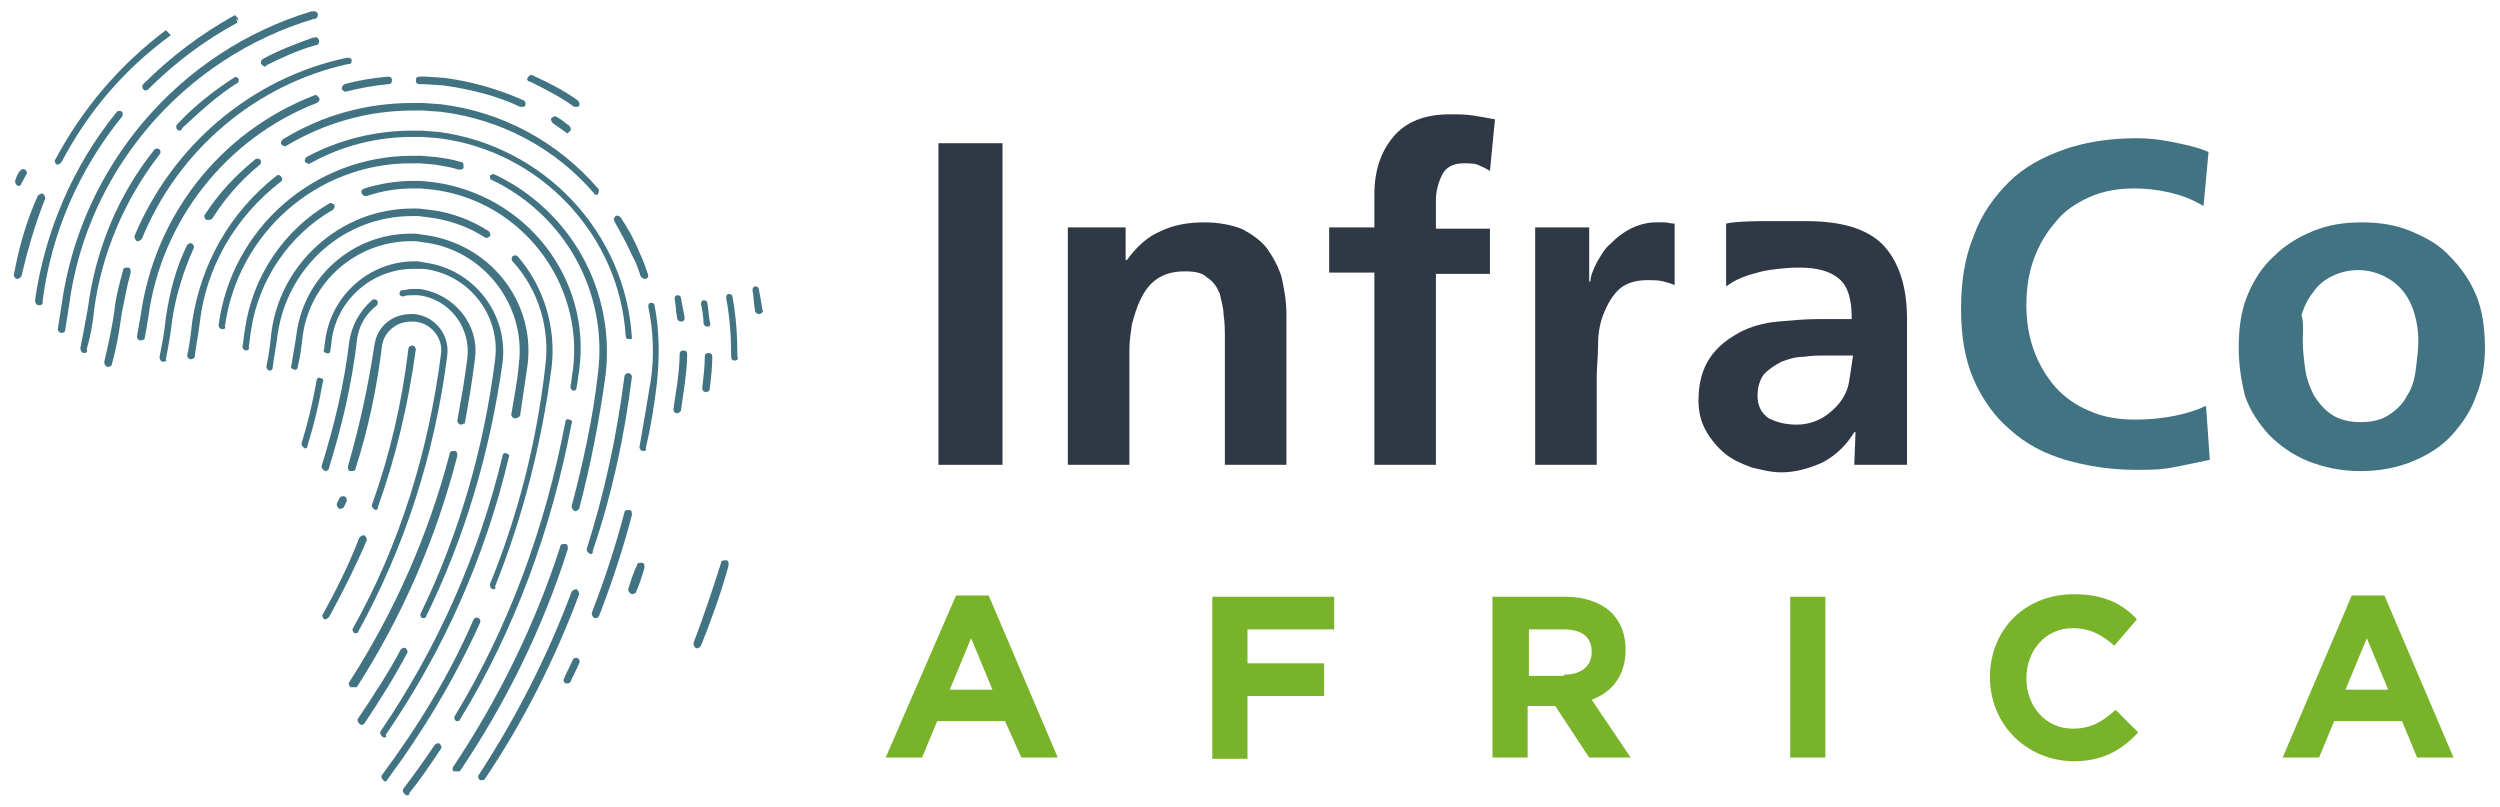 <?xml version="1.0" encoding="utf-8"?>
<!-- Generator: Adobe Illustrator 24.3.0, SVG Export Plug-In . SVG Version: 6.00 Build 0)  -->
<svg version="1.1" id="Layer_1" xmlns="http://www.w3.org/2000/svg" xmlns:xlink="http://www.w3.org/1999/xlink" x="0px" y="0px"
	 viewBox="0 0 199 64.2" style="enable-background:new 0 0 199 64.2;" xml:space="preserve">
<style type="text/css">
	.st0{fill:#417383;}
	.st1{fill:none;stroke:#417383;stroke-width:0.581;stroke-linecap:round;stroke-linejoin:round;stroke-miterlimit:10;}
	.st2{fill:#78B32A;}
	.st3{fill:#2F3945;}
</style>
<g>
	<path class="st0" d="M25.9,49.3c0,0-0.1,0-0.1,0c-0.1-0.1-0.2-0.3-0.1-0.4c1.1-2,2.1-4,2.9-6.1c0.1-0.1,0.2-0.2,0.4-0.2
		c0.1,0.1,0.2,0.2,0.2,0.4c-0.9,2.1-1.9,4.1-3,6.1C26.1,49.2,26,49.3,25.9,49.3z"/>
	<path class="st0" d="M29.9,40.6C29.8,40.6,29.8,40.6,29.9,40.6c-0.2-0.1-0.3-0.2-0.3-0.4c1.4-3.9,2.4-8.1,2.9-12.4
		c0-0.2,0.2-0.3,0.3-0.3c0.2,0,0.3,0.2,0.3,0.3c-0.6,4.4-1.6,8.6-3,12.5C30.1,40.5,30,40.6,29.9,40.6z"/>
	<path class="st0" d="M1.5,14.8c0,0-0.1,0-0.1,0c-0.1-0.1-0.2-0.2-0.2-0.4c0.1-0.3,0.2-0.6,0.4-0.8c0.1-0.1,0.2-0.2,0.4-0.1
		c0.1,0.1,0.2,0.2,0.1,0.4C2,14,1.9,14.3,1.7,14.6C1.7,14.7,1.6,14.8,1.5,14.8z"/>
	<path class="st0" d="M1.4,22.2C1.3,22.2,1.3,22.2,1.4,22.2c-0.2,0-0.3-0.2-0.3-0.3c0.4-2.2,1-4.3,1.9-6.3c0.1-0.1,0.2-0.2,0.4-0.2
		c0.1,0.1,0.2,0.2,0.2,0.4c-0.8,2-1.4,4.1-1.9,6.2C1.6,22.1,1.5,22.2,1.4,22.2z"/>
	<path class="st0" d="M4.6,13.1c0,0-0.1,0-0.1,0c-0.1-0.1-0.2-0.3-0.1-0.4c2.2-4.1,5.1-7.5,8.8-10.3l0.2,0.2l0.2,0.2
		C9.9,5.5,7,8.9,4.9,12.9C4.8,13,4.7,13.1,4.6,13.1z"/>
	<path class="st0" d="M3.1,24.3C3.1,24.3,3.1,24.3,3.1,24.3c-0.2,0-0.3-0.2-0.3-0.3l0-0.2c0.8-5.4,3-10.6,6.5-14.9
		c0.1-0.1,0.3-0.1,0.4,0s0.1,0.3,0,0.4c-3.4,4.2-5.6,9.2-6.3,14.6l0,0.2C3.4,24.2,3.3,24.3,3.1,24.3z"/>
	<path class="st0" d="M11.6,7.2c-0.1,0-0.1,0-0.2-0.1c-0.1-0.1-0.1-0.3,0-0.4c2.2-2.2,4.6-4,7.3-5.5l0.2,0.2L19,1.7l-0.2-0.2
		l0.1,0.3c-2.6,1.4-5,3.2-7.2,5.4C11.7,7.1,11.7,7.2,11.6,7.2z"/>
	<path class="st0" d="M4.9,26.5C4.9,26.5,4.9,26.5,4.9,26.5c-0.2,0-0.3-0.2-0.3-0.3c0.1-0.6,0.2-1.3,0.3-1.9
		c1.5-11,9.3-20.2,19.9-23.4l0.1,0c0.2,0,0.3,0,0.4,0.2c0,0.2,0,0.3-0.2,0.4l-0.1,0C14.6,4.6,6.9,13.6,5.5,24.3
		c-0.1,0.6-0.2,1.3-0.3,1.9C5.2,26.4,5.1,26.5,4.9,26.5z"/>
	<path class="st0" d="M60.4,25c-0.1,0-0.3-0.1-0.3-0.3c-0.1-0.5-0.1-1.1-0.2-1.6c0-0.2,0.1-0.3,0.2-0.3c0.2,0,0.3,0.1,0.3,0.2
		c0.1,0.5,0.2,1.1,0.3,1.7C60.8,24.8,60.6,25,60.4,25C60.5,25,60.5,25,60.4,25z"/>
	<path class="st0" d="M55.5,51.6c0,0-0.1,0-0.1,0c-0.1-0.1-0.2-0.2-0.2-0.4c0.8-2.1,1.5-4.2,2.2-6.4c0-0.2,0.2-0.2,0.4-0.2
		c0.2,0,0.2,0.2,0.2,0.4c-0.6,2.2-1.4,4.4-2.2,6.4C55.7,51.5,55.6,51.6,55.5,51.6z"/>
	<path class="st1" d="M54.3,54.3"/>
	<path class="st0" d="M6.7,28.1C6.7,28.1,6.7,28.1,6.7,28.1c-0.2,0-0.3-0.2-0.3-0.4c0.2-1,0.4-2.1,0.6-3.2c0.6-4.6,2.4-9,5.3-12.6
		c0.1-0.1,0.3-0.1,0.4,0c0.1,0.1,0.1,0.3,0,0.4c-2.8,3.6-4.6,7.9-5.2,12.3c-0.1,1.1-0.3,2.2-0.6,3.2C7,28,6.9,28.1,6.7,28.1z"/>
	<path class="st0" d="M14.3,10.4c-0.1,0-0.1,0-0.2-0.1c-0.1-0.1-0.1-0.3,0-0.4c1.3-1.4,2.8-2.6,4.5-3.7c0.1-0.1,0.3-0.1,0.4,0.1
		C19,6.4,19,6.6,18.9,6.6c-1.6,1-3,2.3-4.4,3.6C14.5,10.3,14.4,10.4,14.3,10.4z"/>
	<path class="st0" d="M21.1,5.3c-0.1,0-0.2-0.1-0.3-0.2c-0.1-0.1,0-0.3,0.1-0.4c1.3-0.7,2.6-1.2,4-1.7l0.1,0c0.2-0.1,0.3,0,0.4,0.2
		c0,0.2,0,0.3-0.2,0.4l-0.1,0c-1.4,0.4-2.7,1-3.9,1.6C21.2,5.3,21.1,5.3,21.1,5.3z"/>
	<path class="st1" d="M52.4,53.2"/>
	<path class="st0" d="M58.5,28.7C58.5,28.7,58.5,28.7,58.5,28.7c-0.2,0-0.3-0.1-0.3-0.3c0-1.6-0.1-3.1-0.4-4.7
		c0-0.2,0.1-0.3,0.2-0.3c0.2,0,0.3,0.1,0.3,0.2c0.3,1.6,0.4,3.2,0.4,4.8C58.8,28.5,58.7,28.7,58.5,28.7z"/>
	<path class="st0" d="M8.6,29.2C8.6,29.2,8.6,29.2,8.6,29.2c-0.2,0-0.3-0.2-0.3-0.4c0.3-1.3,0.6-2.6,0.8-4c0.1-1.1,0.4-2.2,0.7-3.3
		c0-0.2,0.2-0.2,0.4-0.2c0.2,0,0.2,0.2,0.2,0.4c-0.3,1.1-0.5,2.2-0.7,3.2c-0.2,1.4-0.4,2.7-0.8,4.1C8.9,29.1,8.8,29.2,8.6,29.2z"/>
	<path class="st0" d="M11,19.2c0,0-0.1,0-0.1,0c-0.1-0.1-0.2-0.2-0.2-0.4c3-7.2,9.3-12.6,16.9-14.2l0.1,0c0.2,0,0.3,0.1,0.3,0.2
		c0,0.2-0.1,0.3-0.2,0.3l-0.1,0C20.4,6.7,14.2,11.9,11.3,19C11.2,19.1,11.1,19.2,11,19.2z"/>
	<path class="st0" d="M56.3,26c-0.1,0-0.3-0.1-0.3-0.3c0-0.5-0.1-1-0.2-1.5c0-0.2,0.1-0.3,0.2-0.3c0.2,0,0.3,0.1,0.3,0.2
		c0.1,0.5,0.1,1,0.2,1.5C56.6,25.9,56.5,26,56.3,26C56.4,26,56.4,26,56.3,26z"/>
	<path class="st0" d="M45.9,8.5c-0.1,0-0.1,0-0.2,0c-1.1-0.8-2.3-1.4-3.5-2C42,6.5,41.9,6.3,42,6.2C42.1,6,42.3,5.9,42.4,6
		c1.3,0.6,2.5,1.2,3.6,2c0.1,0.1,0.2,0.3,0.1,0.4C46.1,8.5,46,8.5,45.9,8.5z"/>
	<path class="st0" d="M56.2,31.2C56.2,31.2,56.2,31.2,56.2,31.2c-0.2,0-0.3-0.1-0.3-0.3c0,0,0-0.1,0-0.1c0.1-0.8,0.2-1.6,0.2-2.4
		c0-0.2,0.1-0.3,0.3-0.3c0.2,0,0.3,0.1,0.3,0.3c0,0.8-0.1,1.7-0.2,2.5C56.5,31.1,56.4,31.2,56.2,31.2z"/>
	<path class="st0" d="M11.2,27.1C11.2,27.1,11.2,27.1,11.2,27.1c-0.2,0-0.3-0.2-0.3-0.3c0.1-0.6,0.2-1.1,0.3-1.7
		c1.1-7.9,6.3-14.6,13.8-17.5c0.1-0.1,0.3,0,0.4,0.2c0.1,0.1,0,0.3-0.2,0.4c-7.2,2.8-12.4,9.4-13.4,17.1c-0.1,0.6-0.2,1.2-0.3,1.7
		C11.5,27,11.3,27.1,11.2,27.1z"/>
	<path class="st0" d="M41.5,8.5c0,0-0.1,0-0.1,0c-1.9-0.9-4-1.4-6.1-1.7l-1.5-0.1l-0.4,0c-0.2,0-0.3-0.1-0.3-0.3s0.1-0.3,0.3-0.3
		h0.5l1.5,0.1c2.2,0.3,4.3,0.9,6.3,1.8c0.1,0.1,0.2,0.2,0.1,0.4C41.8,8.5,41.7,8.5,41.5,8.5z"/>
	<path class="st0" d="M27.5,7.3c-0.1,0-0.2-0.1-0.3-0.2c0-0.2,0.1-0.3,0.2-0.4c1.1-0.3,2.3-0.5,3.5-0.6c0.2,0,0.3,0.1,0.3,0.3
		c0,0.2-0.1,0.3-0.3,0.3C29.8,6.8,28.7,7,27.5,7.3C27.6,7.3,27.5,7.3,27.5,7.3z"/>
	<path class="st0" d="M54.2,25.6c-0.1,0-0.3-0.1-0.3-0.3c-0.1-0.5-0.1-1-0.2-1.5c0-0.2,0.1-0.3,0.2-0.3c0.2,0,0.3,0.1,0.3,0.2
		c0.1,0.5,0.2,1.1,0.3,1.6C54.5,25.5,54.4,25.6,54.2,25.6C54.2,25.6,54.2,25.6,54.2,25.6z"/>
	<path class="st0" d="M45.2,10.6c-0.1,0-0.1,0-0.2-0.1c-0.3-0.2-0.7-0.5-1-0.7c-0.1-0.1-0.2-0.3-0.1-0.4c0.1-0.1,0.3-0.2,0.4-0.1
		c0.4,0.2,0.7,0.5,1,0.7c0.1,0.1,0.2,0.3,0.1,0.4C45.3,10.5,45.2,10.6,45.2,10.6z"/>
	<path class="st0" d="M50.3,47.3C50.3,47.3,50.3,47.3,50.3,47.3c-0.2-0.1-0.3-0.2-0.3-0.4c0.2-0.6,0.4-1.3,0.7-1.9
		c0-0.2,0.2-0.2,0.4-0.2c0.2,0,0.2,0.2,0.2,0.4c-0.2,0.7-0.4,1.3-0.7,2C50.6,47.2,50.4,47.3,50.3,47.3z"/>
	<path class="st0" d="M53.9,32.9C53.9,32.9,53.9,32.9,53.9,32.9c-0.2,0-0.3-0.2-0.3-0.3c0.1-0.7,0.2-1.4,0.3-2
		c0.1-0.8,0.2-1.6,0.2-2.4c0-0.2,0.1-0.3,0.3-0.3c0,0,0,0,0,0c0.2,0,0.3,0.1,0.3,0.3c0,0.8-0.1,1.6-0.2,2.4
		c-0.1,0.7-0.2,1.4-0.3,2.1C54.1,32.8,54,32.9,53.9,32.9z"/>
	<path class="st0" d="M13,28.8C13,28.8,13,28.8,13,28.8c-0.2,0-0.3-0.2-0.3-0.4c0.2-1,0.4-2,0.5-3.1c0.3-2,0.8-4,1.7-5.8
		c0.1-0.1,0.2-0.2,0.4-0.1c0.1,0.1,0.2,0.2,0.1,0.4c-0.8,1.8-1.4,3.7-1.7,5.7c-0.1,1-0.3,2.1-0.5,3.1C13.3,28.7,13.2,28.8,13,28.8z"
		/>
	<path class="st0" d="M16.6,17.5c-0.1,0-0.1,0-0.2,0c-0.1-0.1-0.2-0.3-0.1-0.4c1.1-1.7,2.4-3.1,4-4.4c0.1-0.1,0.3-0.1,0.4,0
		c0.1,0.1,0.1,0.3,0,0.4c-1.5,1.2-2.8,2.7-3.8,4.3C16.8,17.5,16.7,17.5,16.6,17.5z"/>
	<path class="st0" d="M47.5,15.5c-0.1,0-0.2,0-0.2-0.1c-3.1-3.6-7.4-5.9-12.2-6.5l-1.4-0.1l-0.9,0c-3.5,0-7,1-10,2.8
		c-0.1,0.1-0.3,0-0.4-0.1c-0.1-0.1,0-0.3,0.1-0.4c3.1-1.9,6.6-2.9,10.3-2.9h0.9l1.4,0.1c4.9,0.6,9.3,3,12.5,6.7
		c0.1,0.1,0.1,0.3,0,0.4C47.6,15.5,47.6,15.5,47.5,15.5z"/>
	<path class="st0" d="M51.3,22.2c-0.1,0-0.2-0.1-0.3-0.2c-0.2-0.6-0.4-1.2-0.7-1.7c-0.4-0.9-0.9-1.8-1.4-2.7c-0.1-0.1,0-0.3,0.1-0.4
		c0.1-0.1,0.3,0,0.4,0.1c0.6,0.9,1.1,1.8,1.5,2.8c0.3,0.6,0.5,1.2,0.7,1.8C51.6,22,51.6,22.2,51.3,22.2
		C51.4,22.2,51.3,22.2,51.3,22.2z"/>
	<path class="st0" d="M45.1,54.4c0,0-0.1,0-0.1,0c-0.1-0.1-0.2-0.2-0.1-0.4c0.2-0.5,0.5-1,0.7-1.5c0.1-0.1,0.2-0.2,0.4-0.1
		c0.1,0.1,0.2,0.2,0.1,0.4c-0.2,0.5-0.5,1-0.7,1.5C45.3,54.4,45.2,54.4,45.1,54.4z"/>
	<path class="st0" d="M47.4,49.2c0,0-0.1,0-0.1,0c-0.1-0.1-0.2-0.2-0.2-0.4c1-2.6,1.9-5.3,2.6-8c0-0.2,0.2-0.2,0.4-0.2
		c0.2,0,0.2,0.2,0.2,0.4c-0.7,2.7-1.6,5.4-2.6,8C47.6,49.2,47.5,49.2,47.4,49.2z"/>
	<path class="st0" d="M51.2,35.9C51.2,35.9,51.2,35.9,51.2,35.9c-0.2,0-0.3-0.2-0.3-0.3c0.3-1.7,0.6-3.5,0.9-5.3
		c0.3-2,0.2-4-0.2-5.9c0-0.2,0.1-0.3,0.2-0.3c0.2,0,0.3,0.1,0.3,0.2c0.4,2,0.4,4.1,0.2,6.1c-0.2,1.8-0.5,3.6-0.9,5.3
		C51.5,35.8,51.4,35.9,51.2,35.9z"/>
	<path class="st0" d="M15.2,28.6C15.2,28.6,15.2,28.6,15.2,28.6c-0.2,0-0.3-0.2-0.3-0.3c0.2-0.9,0.3-1.8,0.4-2.7
		C16,21,18.3,16.9,22,14c0.1-0.1,0.3-0.1,0.4,0.1c0.1,0.1,0.1,0.3-0.1,0.4c-3.6,2.8-5.9,6.8-6.4,11.2c-0.1,0.9-0.3,1.8-0.4,2.7
		C15.5,28.5,15.3,28.6,15.2,28.6z"/>
	<path class="st0" d="M50.1,27c-0.2,0-0.3-0.1-0.3-0.3C49.3,18.7,43,12,34.9,11l-1.3-0.1l-0.8,0c-2.8,0-5.6,0.7-8.1,2.1
		c-0.1,0.1-0.3,0-0.4-0.1c-0.1-0.1,0-0.3,0.1-0.4c2.6-1.4,5.5-2.1,8.4-2.1h0.8l1.3,0.1c8.4,1.1,14.9,8,15.4,16.4
		C50.4,26.9,50.3,27,50.1,27C50.1,27,50.1,27,50.1,27z"/>
	<path class="st0" d="M47,44.1C46.9,44.1,46.9,44.1,47,44.1c-0.2-0.1-0.3-0.2-0.3-0.4c1.4-4.4,2.4-9,3-13.7c0-0.2,0.2-0.3,0.3-0.3
		c0.2,0,0.3,0.2,0.3,0.3c-0.6,4.8-1.6,9.4-3.1,13.8C47.2,44.1,47.1,44.1,47,44.1z"/>
	<path class="st0" d="M38.4,62.1c-0.1,0-0.1,0-0.2,0c-0.1-0.1-0.2-0.3-0.1-0.4c3-4.6,5.5-9.5,7.4-14.6c0.1-0.1,0.2-0.2,0.4-0.2
		c0.1,0.1,0.2,0.2,0.2,0.4c-1.9,5.1-4.4,10.1-7.5,14.7C38.5,62.1,38.5,62.1,38.4,62.1z"/>
	<path class="st0" d="M17.7,26.2C17.7,26.2,17.7,26.2,17.7,26.2c-0.2,0-0.3-0.2-0.3-0.3c1-7.7,7.6-13.5,15.4-13.5h0.7l1.2,0.1
		c0.7,0.1,1.4,0.2,2,0.4c0.2,0,0.2,0.2,0.2,0.4c0,0.2-0.2,0.2-0.4,0.2c-0.6-0.2-1.3-0.3-1.9-0.4l-1.2-0.1l-0.7,0
		c-7.5,0-13.8,5.6-14.8,13C18,26.1,17.9,26.2,17.7,26.2z"/>
	<path class="st0" d="M45.8,40.7C45.8,40.7,45.7,40.7,45.8,40.7c-0.2-0.1-0.3-0.2-0.3-0.4c0.9-3.4,1.7-7,2.1-10.6
		c0.8-6.4-2.6-12.6-8.5-15.4C39,14.3,39,14.1,39,14c0.1-0.1,0.2-0.2,0.4-0.1c6.1,2.9,9.6,9.3,8.8,16c-0.5,3.6-1.2,7.2-2.1,10.6
		C46,40.6,45.9,40.7,45.8,40.7z"/>
	<path class="st0" d="M36.3,61.4c-0.1,0-0.1,0-0.2,0C36,61.3,36,61.1,36.1,61c3.6-5.4,6.5-11.3,8.5-17.5c0-0.2,0.2-0.2,0.4-0.2
		c0.2,0,0.2,0.2,0.2,0.4c-2,6.3-4.9,12.2-8.6,17.7C36.5,61.4,36.4,61.4,36.3,61.4z"/>
	<path class="st0" d="M19.6,27.9C19.6,27.9,19.6,27.9,19.6,27.9c-0.2,0-0.3-0.2-0.3-0.3c0.1-0.5,0.1-0.9,0.2-1.4
		c0.6-4.2,3.1-7.9,6.7-10c0.1-0.1,0.3,0,0.4,0.1c0.1,0.1,0,0.3-0.1,0.4c-3.5,2-5.9,5.6-6.5,9.5c-0.1,0.5-0.1,0.9-0.2,1.4
		C19.9,27.8,19.7,27.9,19.6,27.9z"/>
	<path class="st0" d="M45.7,31.1C45.6,31.1,45.6,31.1,45.7,31.1c-0.2,0-0.3-0.2-0.3-0.3c0.1-0.4,0.1-0.8,0.2-1.3
		c0.9-7-4.1-13.5-11.1-14.4l-1-0.1l-0.6,0c-1.3,0-2.5,0.2-3.7,0.6c-0.2,0-0.3,0-0.4-0.2s0-0.3,0.2-0.4c1.3-0.4,2.6-0.6,3.9-0.6h0.6
		l1,0.1c7.4,1,12.6,7.7,11.6,15c-0.1,0.5-0.1,0.9-0.2,1.3C45.9,31,45.8,31.1,45.7,31.1z"/>
	<path class="st0" d="M36.4,57.4c-0.1,0-0.1,0-0.1,0c-0.1-0.1-0.2-0.3-0.1-0.4c4.3-7.1,7.2-15,8.8-23.4c0-0.2,0.2-0.3,0.3-0.2
		c0.2,0,0.3,0.2,0.2,0.3c-1.6,8.4-4.5,16.4-8.9,23.6C36.6,57.4,36.5,57.4,36.4,57.4z"/>
	<path class="st0" d="M32.4,63.3c-0.1,0-0.1,0-0.2-0.1c-0.1-0.1-0.2-0.3-0.1-0.4c0.9-1.2,1.7-2.3,2.5-3.5c0.1-0.1,0.3-0.2,0.4-0.1
		c0.1,0.1,0.2,0.3,0.1,0.4c-0.8,1.2-1.6,2.4-2.5,3.5C32.6,63.3,32.5,63.3,32.4,63.3z"/>
	<path class="st0" d="M21.5,29.5C21.4,29.5,21.4,29.5,21.5,29.5c-0.2,0-0.3-0.2-0.3-0.3c0.2-0.9,0.3-1.8,0.4-2.7
		c0.7-5.6,5.6-9.9,11.2-9.9h0.5l0.9,0.1c1.7,0.2,3.3,0.8,4.7,1.7c0.1,0.1,0.2,0.3,0.1,0.4c-0.1,0.1-0.3,0.2-0.4,0.1
		c-1.4-0.9-2.9-1.4-4.5-1.6l-0.8-0.1l-0.5,0c-5.4,0-9.9,4-10.7,9.4c-0.1,0.9-0.3,1.8-0.4,2.7C21.7,29.4,21.6,29.5,21.5,29.5z"/>
	<path class="st0" d="M39.3,46.9c0,0-0.1,0-0.1,0C39,46.8,39,46.6,39,46.5c2.2-5.4,3.7-11.2,4.4-17.3c0.4-3-0.5-6.1-2.6-8.4
		c-0.1-0.1-0.1-0.3,0-0.4c0.1-0.1,0.3-0.1,0.4,0c2.1,2.4,3.1,5.7,2.7,8.9c-0.8,6.1-2.3,11.9-4.5,17.4C39.5,46.8,39.4,46.9,39.3,46.9
		z"/>
	<path class="st0" d="M30.7,62.2c-0.1,0-0.1,0-0.2-0.1c-0.1-0.1-0.2-0.3-0.1-0.4c2.9-3.9,5.4-8,7.3-12.4c0.1-0.1,0.2-0.2,0.4-0.1
		c0.1,0.1,0.2,0.2,0.1,0.4c-2,4.4-4.5,8.6-7.4,12.5C30.8,62.2,30.7,62.2,30.7,62.2z"/>
	<path class="st0" d="M41,33.3C41,33.3,41,33.3,41,33.3c-0.2,0-0.3-0.2-0.3-0.3c0.2-1.3,0.5-2.7,0.6-4c0.6-4.7-2.8-9.1-7.5-9.7
		l-0.7-0.1l-0.4,0c-4.3,0-8,3.2-8.6,7.5c-0.1,0.9-0.2,1.7-0.4,2.5c0,0.2-0.2,0.3-0.3,0.2c-0.2,0-0.3-0.2-0.2-0.3
		c0.1-0.8,0.3-1.7,0.4-2.5c0.6-4.6,4.5-8,9.1-8h0.4l0.7,0.1C39,19.4,42.6,24,42,29c-0.2,1.4-0.4,2.7-0.6,4.1
		C41.3,33.2,41.2,33.3,41,33.3z"/>
	<path class="st0" d="M30.6,58.7c-0.1,0-0.1,0-0.2-0.1c-0.1-0.1-0.2-0.3-0.1-0.4c4.5-6.6,7.8-14,9.7-21.9c0-0.2,0.2-0.3,0.3-0.2
		c0.2,0,0.3,0.2,0.2,0.3c-1.9,8-5.2,15.4-9.8,22.1C30.8,58.7,30.7,58.7,30.6,58.7z"/>
	<path class="st0" d="M24.3,35.7C24.3,35.7,24.2,35.7,24.3,35.7c-0.2-0.1-0.3-0.2-0.3-0.4c0.5-1.6,0.9-3.3,1.2-5
		c0-0.2,0.2-0.3,0.3-0.2c0.2,0,0.3,0.2,0.2,0.3c-0.3,1.7-0.7,3.4-1.2,5C24.5,35.6,24.4,35.7,24.3,35.7z"/>
	<path class="st0" d="M33.7,49.2c0,0-0.1,0-0.1,0c-0.1-0.1-0.2-0.2-0.1-0.4c3-6.2,5-13,5.9-20.1c0.5-3.6-2.1-6.9-5.7-7.3l-0.5,0
		l-0.3,0c-3.3,0-6.1,2.5-6.5,5.7c0,0.3-0.1,0.6-0.1,0.8c0,0.2-0.2,0.3-0.3,0.2c-0.2,0-0.3-0.2-0.2-0.3c0-0.3,0.1-0.6,0.1-0.8
		c0.5-3.5,3.5-6.2,7.1-6.2h0.3l0.5,0.1c3.9,0.5,6.7,4.1,6.2,8C39,36,37,42.8,33.9,49.1C33.9,49.2,33.8,49.2,33.7,49.2z"/>
	<path class="st0" d="M28.8,57.7c-0.1,0-0.1,0-0.2-0.1c-0.1-0.1-0.2-0.3-0.1-0.4c1.2-1.8,2.4-3.6,3.4-5.5c0.1-0.1,0.3-0.2,0.4-0.1
		c0.1,0.1,0.2,0.3,0.1,0.4c-1,1.9-2.2,3.8-3.4,5.6C29,57.6,28.9,57.7,28.8,57.7z"/>
	<path class="st0" d="M25.9,37.5C25.9,37.5,25.9,37.5,25.9,37.5c-0.2-0.1-0.3-0.2-0.3-0.4c1-3.2,1.8-6.5,2.2-9.9
		c0.2-1.3,0.8-2.4,1.8-3.3c0.1-0.1,0.3-0.1,0.4,0c0.1,0.1,0.1,0.3,0,0.4c-0.9,0.7-1.5,1.7-1.6,2.9c-0.4,3.4-1.2,6.8-2.2,10
		C26.2,37.4,26,37.5,25.9,37.5z"/>
	<path class="st0" d="M36.7,33.8C36.6,33.8,36.6,33.8,36.7,33.8c-0.2,0-0.3-0.2-0.3-0.3c0.3-1.7,0.6-3.3,0.8-5
		c0.3-2.4-1.4-4.7-3.9-5l-0.3,0l-0.2,0c-0.2,0-0.5,0-0.7,0.1c-0.2,0-0.3-0.1-0.3-0.2c0-0.2,0.1-0.3,0.2-0.3c0.3,0,0.5-0.1,0.8-0.1
		l0.6,0c2.8,0.4,4.8,2.9,4.4,5.6c-0.2,1.7-0.5,3.4-0.8,5.1C36.9,33.7,36.8,33.8,36.7,33.8z"/>
	<path class="st0" d="M28.1,54.7c-0.1,0-0.1,0-0.2,0c-0.1-0.1-0.2-0.3-0.1-0.4c3.6-5.6,6.3-11.7,8-18.2c0-0.2,0.2-0.2,0.4-0.2
		c0.2,0,0.2,0.2,0.2,0.4c-1.7,6.6-4.4,12.8-8,18.4C28.2,54.7,28.1,54.7,28.1,54.7z"/>
	<path class="st0" d="M27.1,40.5c0,0-0.1,0-0.1,0c-0.1-0.1-0.2-0.2-0.2-0.4l0.2-0.4c0.1-0.2,0.2-0.2,0.4-0.2
		c0.2,0.1,0.2,0.2,0.2,0.4l-0.2,0.4C27.4,40.4,27.2,40.5,27.1,40.5z"/>
	<path class="st0" d="M28.3,50.4c0,0-0.1,0-0.1,0c-0.1-0.1-0.2-0.3-0.1-0.4c3.7-6.6,6-14,7-21.8c0.2-1.3-0.8-2.5-2.1-2.6l-0.3,0
		c-1.2,0-2.2,0.9-2.3,2c-0.4,3.3-1.1,6.6-2.1,9.7c0,0.2-0.2,0.2-0.4,0.2c-0.2,0-0.2-0.2-0.2-0.4c0.9-3.1,1.6-6.3,2.1-9.6
		c0.2-1.5,1.4-2.5,2.9-2.5l0.3,0c1.7,0.2,2.8,1.7,2.6,3.3c-1,7.9-3.4,15.3-7.1,22C28.5,50.4,28.4,50.4,28.3,50.4z"/>
</g>
<g>
	<path class="st2" d="M76.1,47.4h2.6l5.5,12.9h-2.9L80,57.4h-5.4l-1.2,2.9h-2.9L76.1,47.4z M79,54.9l-1.7-4.1l-1.7,4.1H79z"/>
	<path class="st2" d="M96.5,47.5h9.7v2.6h-6.9v2.7h6.1v2.6h-6.1v5h-2.8V47.5z"/>
	<path class="st2" d="M118.8,47.5h5.8c1.6,0,2.9,0.5,3.7,1.3c0.7,0.7,1.1,1.7,1.1,2.9v0c0,2.1-1.1,3.4-2.7,4l3.1,4.6h-3.3l-2.7-4.1
		h-2.2v4.1h-2.8V47.5z M124.5,53.7c1.4,0,2.2-0.7,2.2-1.8v0c0-1.2-0.8-1.8-2.2-1.8h-2.8v3.7H124.5z"/>
	<path class="st2" d="M142.5,47.5h2.8v12.8h-2.8V47.5z"/>
	<path class="st2" d="M158.4,53.9L158.4,53.9c0-3.7,2.7-6.6,6.7-6.6c2.4,0,3.9,0.8,5,2l-1.8,2.1c-1-0.9-2-1.4-3.3-1.4
		c-2.2,0-3.7,1.8-3.7,4v0c0,2.2,1.5,4,3.7,4c1.5,0,2.4-0.6,3.4-1.5l1.8,1.8c-1.3,1.4-2.8,2.3-5.2,2.3
		C161.2,60.5,158.4,57.6,158.4,53.9z"/>
	<path class="st2" d="M187.2,47.4h2.6l5.5,12.9h-2.9l-1.2-2.9h-5.4l-1.2,2.9h-2.9L187.2,47.4z M190.1,54.9l-1.7-4.1l-1.7,4.1H190.1z
		"/>
</g>
<g>
	<path class="st3" d="M74.7,11.4h5.1V37h-5.1V11.4z"/>
	<path class="st3" d="M85,18.1h4.6v2.6h0.1c0.8-1.1,1.7-1.9,2.7-2.3c1-0.5,2.2-0.7,3.5-0.7c1.1,0,2.1,0.2,2.9,0.5
		c0.8,0.4,1.5,0.9,2,1.5c0.5,0.7,0.9,1.4,1.2,2.3c0.2,0.9,0.4,1.9,0.4,3V37h-4.9V26.9c0-0.6,0-1.2-0.1-1.8c0-0.6-0.2-1.2-0.3-1.7
		c-0.2-0.5-0.5-1-1-1.3c-0.4-0.4-1-0.5-1.8-0.5c-0.9,0-1.6,0.2-2.2,0.6c-0.6,0.4-1,1-1.3,1.6c-0.3,0.6-0.5,1.3-0.7,2
		c-0.1,0.7-0.2,1.4-0.2,2V37H85V18.1z"/>
	<path class="st3" d="M109.4,21.7h-3.6v-3.6h3.6v-2.6c0-1.9,0.5-3.4,1.5-4.6c1-1.2,2.5-1.8,4.5-1.8c0.6,0,1.3,0,1.9,0.1
		c0.6,0.1,1.2,0.2,1.7,0.3l-0.4,4.1c-0.2-0.1-0.5-0.3-0.8-0.4c-0.3-0.2-0.8-0.2-1.3-0.2c-0.8,0-1.4,0.3-1.7,0.9
		c-0.3,0.6-0.5,1.3-0.5,2v2.3h4.3v3.6h-4.3V37h-4.9V21.7z"/>
	<path class="st3" d="M122.1,18.1h4.4v4.3h0.1c0-0.4,0.2-0.9,0.5-1.5c0.3-0.5,0.6-1.1,1.1-1.5c0.5-0.5,1-0.9,1.6-1.2
		c0.6-0.3,1.3-0.5,2-0.5c0.2,0,0.5,0,0.7,0c0.2,0,0.5,0.1,0.8,0.1v4.9c-0.2-0.1-0.5-0.2-0.9-0.3c-0.4-0.1-0.8-0.1-1.3-0.1
		c-1,0-1.8,0.3-2.3,0.8s-0.9,1.2-1.2,2c-0.3,0.8-0.4,1.6-0.4,2.5c0,0.9-0.1,1.7-0.1,2.3V37h-4.9V18.1z"/>
	<path class="st0" d="M175.9,36.6c-0.9,0.2-1.9,0.4-2.9,0.6s-2,0.2-2.9,0.2c-2.1,0-4-0.3-5.7-0.8c-1.7-0.5-3.2-1.3-4.4-2.4
		c-1.2-1-2.2-2.4-2.9-4c-0.7-1.6-1-3.5-1-5.6c0-2.2,0.3-4.1,1-5.8c0.6-1.7,1.6-3.1,2.8-4.3s2.7-2,4.4-2.6c1.7-0.6,3.7-0.9,5.8-0.9
		c0.9,0,1.8,0.1,2.8,0.3c1,0.2,2,0.4,2.9,0.8l-0.4,4.3c-1-0.6-1.9-0.9-2.8-1.1c-0.9-0.2-1.8-0.3-2.7-0.3c-1.3,0-2.5,0.2-3.6,0.7
		c-1.1,0.5-2,1.1-2.7,2c-0.7,0.8-1.3,1.8-1.7,2.9c-0.4,1.1-0.6,2.3-0.6,3.7c0,1.3,0.2,2.5,0.6,3.6c0.4,1.1,1,2.1,1.7,2.9
		c0.7,0.8,1.7,1.5,2.7,1.9c1.1,0.5,2.3,0.7,3.7,0.7c1,0,2.1-0.1,3.1-0.3s1.9-0.5,2.5-0.8L175.9,36.6z"/>
	<path class="st0" d="M178.2,27.7c0-1.6,0.2-3,0.7-4.2c0.5-1.2,1.2-2.3,2.1-3.1c0.9-0.9,1.9-1.5,3.1-2c1.2-0.5,2.5-0.7,3.9-0.7
		c1.4,0,2.7,0.2,3.9,0.7c1.2,0.5,2.3,1.1,3.1,2c0.9,0.9,1.6,1.9,2.1,3.1c0.5,1.2,0.7,2.6,0.7,4.2c0,1.3-0.2,2.6-0.7,3.8
		c-0.4,1.2-1.1,2.2-1.9,3.1c-0.8,0.9-1.9,1.6-3.1,2.1c-1.2,0.5-2.6,0.8-4.2,0.8s-2.9-0.3-4.2-0.8c-1.2-0.5-2.2-1.2-3.1-2.1
		c-0.8-0.9-1.5-1.9-1.9-3.1C178.4,30.3,178.2,29,178.2,27.7z M183.3,27.1c0,0.8,0.1,1.6,0.2,2.3c0.1,0.8,0.4,1.5,0.7,2.1
		c0.4,0.6,0.8,1.1,1.4,1.5s1.4,0.6,2.3,0.6c1,0,1.7-0.2,2.3-0.6c0.6-0.4,1.1-0.9,1.4-1.5c0.4-0.6,0.6-1.3,0.7-2.1
		c0.1-0.8,0.2-1.6,0.2-2.3c0-0.7-0.1-1.4-0.3-2.1c-0.2-0.7-0.5-1.3-0.9-1.8c-0.4-0.5-0.9-0.9-1.5-1.2c-0.6-0.3-1.3-0.5-2.1-0.5
		c-0.8,0-1.5,0.2-2.1,0.5c-0.6,0.3-1.1,0.7-1.5,1.3c-0.4,0.5-0.7,1.1-0.9,1.8C183.4,25.7,183.3,26.4,183.3,27.1z"/>
</g>
<path class="st3" d="M147.6,37h4.2V25.4c0-2.7-0.7-4.6-1.9-5.9c-1.3-1.3-3.3-1.9-6.2-1.9c-1,0-3.3,0-3.3,0s-2.3,0-3,0.2v5
	c0.8-0.6,1.7-0.9,2.5-1.1c0.6-0.2,2.2-0.4,3.3-0.4c1.5,0,2.5,0.3,3.2,0.9c0.7,0.6,1,1.6,1,3.2h-2.7c-1,0-2.1,0.1-3.2,0.2
	c-1.1,0.1-2.2,0.4-3.1,0.9c-0.9,0.5-1.7,1.1-2.3,2c-0.6,0.9-0.9,2-0.9,3.4c0,0.9,0.2,1.7,0.6,2.4c0.4,0.7,0.9,1.3,1.5,1.8
	c0.6,0.5,1.3,0.8,2.1,1.1c0.8,0.2,1.6,0.4,2.4,0.4c1.1,0,2.2-0.3,3.3-0.8c1.1-0.6,1.9-1.4,2.5-2.4h0.1 M147.2,30.3
	c-0.1,0.7-0.4,1.3-0.8,1.8c-0.4,0.5-0.9,0.9-1.4,1.2c-0.6,0.3-1.2,0.5-2,0.5c-0.9,0-1.6-0.2-2.2-0.5c-0.6-0.4-0.9-1-0.9-1.8
	c0-0.7,0.2-1.3,0.5-1.7c0.4-0.4,0.8-0.7,1.4-1c0.5-0.2,1.1-0.4,1.8-0.4c0.6-0.1,1.2-0.1,1.8-0.1h2.1C147.4,29,147.3,29.7,147.2,30.3
	z"/>
</svg>
